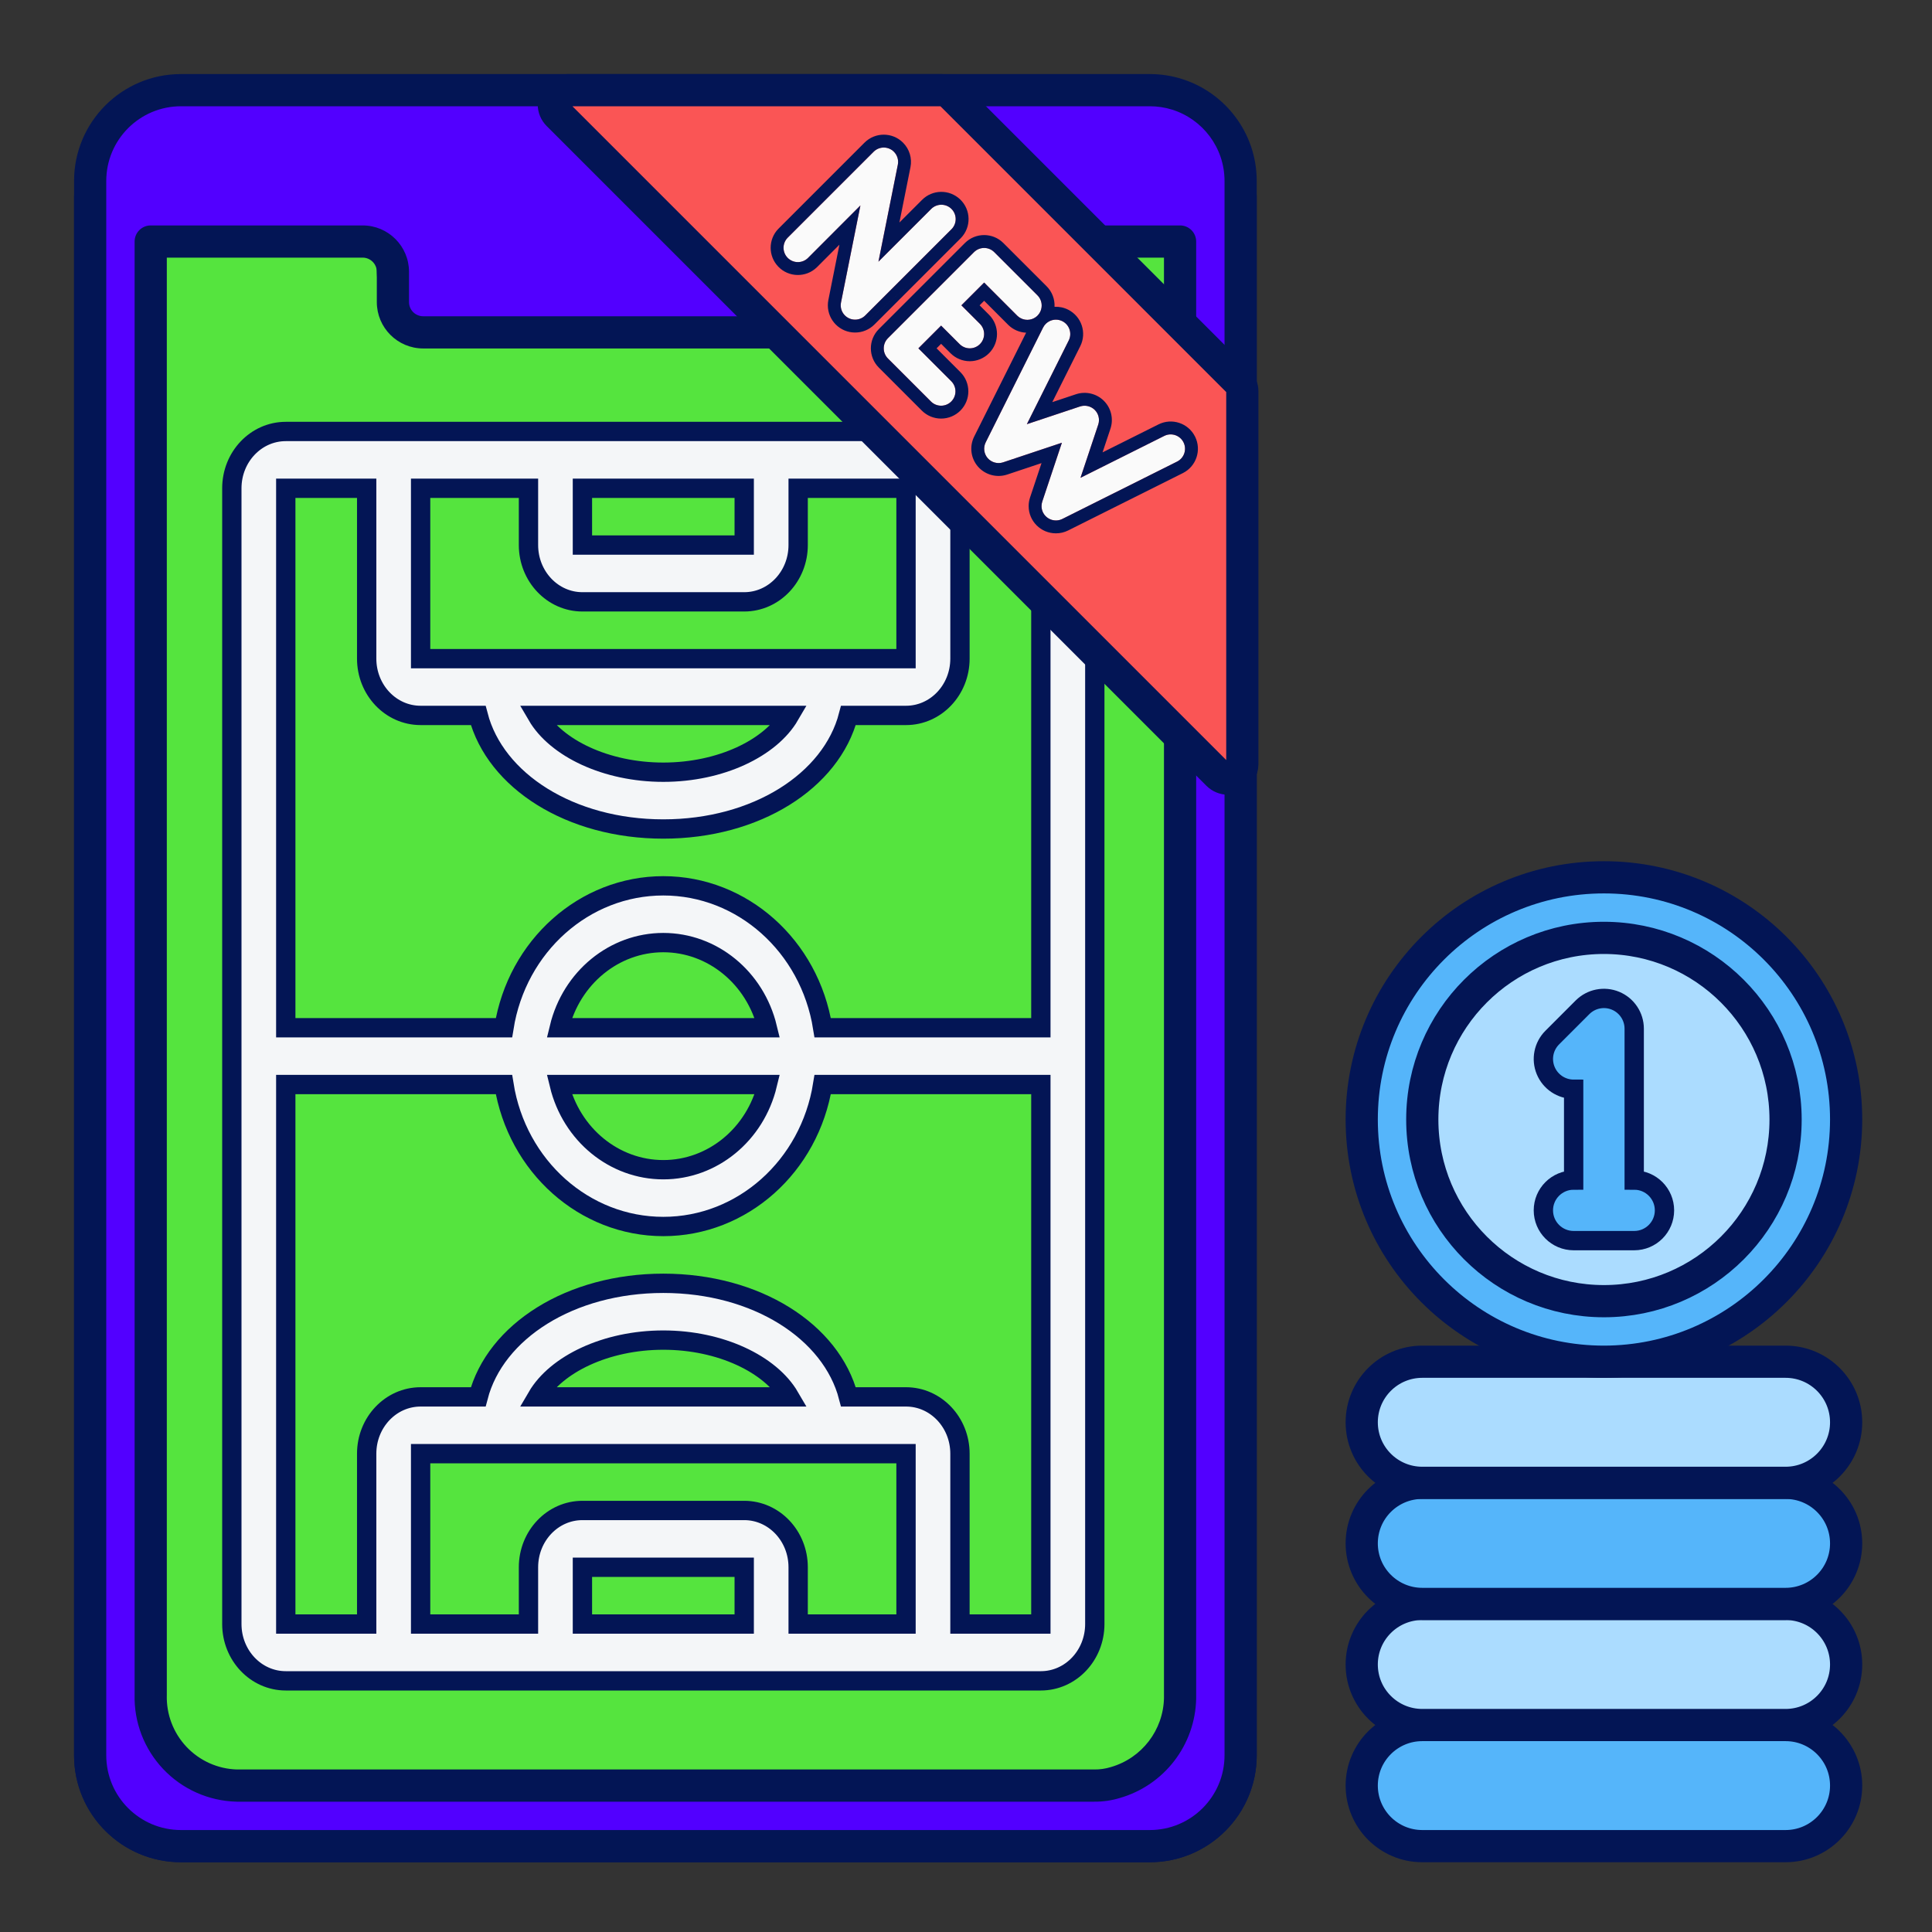 <?xml version="1.0" encoding="UTF-8"?> <svg xmlns="http://www.w3.org/2000/svg" width="300" height="300" viewBox="0 0 300 300" fill="none"><rect x="0" y="0" width="300" height="300" fill="#333333" stroke="none"/><path d="M192.644 32.804V272.562C192.644 280.353 186.328 286.667 178.54 286.667H28.104C20.314 286.667 14 280.353 14 272.562V32.804H56.311C58.907 32.804 61.012 34.909 61.012 37.505V42.206C61.012 44.803 63.115 46.908 65.712 46.908H140.93C143.527 46.908 145.632 44.803 145.632 42.206V37.505C145.632 34.909 147.737 32.804 150.333 32.804H192.644Z" fill="#55E43E" stroke="#031555" stroke-width="5"></path><path fill-rule="evenodd" clip-rule="evenodd" d="M192.644 37.505V89.219V272.562C192.644 280.353 186.328 286.667 178.54 286.667L169.137 286.667L28.104 286.667C20.314 286.667 14 280.353 14 272.562V37.505V28.104C14 20.314 20.314 14 28.104 14H169.137H178.54C180 14 181.409 14.222 182.734 14.634C188.475 16.419 192.644 21.774 192.644 28.104V37.505ZM183.241 37.505V263.702C183.124 269.776 179.061 275.102 173.181 276.794C172.114 277.118 171.005 277.276 169.89 277.264H36.754C33.112 277.166 29.66 275.625 27.156 272.978C24.651 270.334 23.301 266.802 23.403 263.162V37.505H56.311C58.907 37.505 61.012 39.61 61.012 42.206V46.908C61.012 49.504 63.115 51.609 65.712 51.609H140.93C143.527 51.609 145.632 49.504 145.632 46.908V42.206C145.632 39.61 147.737 37.505 150.333 37.505L183.241 37.505Z" fill="#5200FF"></path><path d="M178.54 286.667L178.54 289.167H178.54V286.667ZM169.137 286.667L169.137 284.167H169.137V286.667ZM28.104 286.667V289.167H28.104L28.104 286.667ZM182.734 14.634L183.476 12.247V12.247L182.734 14.634ZM183.241 263.702L185.741 263.75C185.741 263.734 185.741 263.718 185.741 263.702H183.241ZM183.241 37.505H185.741C185.741 36.842 185.478 36.206 185.009 35.737C184.54 35.269 183.904 35.005 183.241 35.005V37.505ZM173.181 276.794L172.49 274.391C172.478 274.395 172.466 274.398 172.454 274.402L173.181 276.794ZM169.89 277.264L169.918 274.764C169.909 274.764 169.899 274.764 169.89 274.764V277.264ZM36.754 277.264L36.687 279.763C36.709 279.764 36.732 279.764 36.754 279.764V277.264ZM27.156 272.978L28.971 271.26L28.971 271.259L27.156 272.978ZM23.403 263.162L25.902 263.232C25.902 263.208 25.903 263.185 25.903 263.162H23.403ZM23.403 37.505V35.005C22.022 35.005 20.903 36.124 20.903 37.505H23.403ZM150.333 37.505V40.005V37.505ZM195.144 89.219V37.505H190.144V89.219H195.144ZM195.144 272.562V89.219H190.144V272.562H195.144ZM178.54 289.167C187.709 289.167 195.144 281.734 195.144 272.562H190.144C190.144 278.972 184.948 284.167 178.54 284.167V289.167ZM169.137 289.167L178.54 289.167L178.54 284.167L169.137 284.167L169.137 289.167ZM28.104 289.167L169.137 289.167V284.167L28.104 284.167L28.104 289.167ZM11.5 272.562C11.5 281.734 18.933 289.167 28.104 289.167V284.167C21.694 284.167 16.5 278.972 16.5 272.562H11.5ZM11.5 37.505V272.562H16.5V37.505H11.5ZM11.5 28.104V37.505H16.5V28.104H11.5ZM28.104 11.5C18.933 11.5 11.5 18.933 11.5 28.104H16.5C16.5 21.694 21.694 16.5 28.104 16.5V11.5ZM169.137 11.5H28.104V16.5H169.137V11.5ZM178.54 11.5H169.137V16.5H178.54V11.5ZM183.476 12.247C181.914 11.761 180.255 11.5 178.54 11.5V16.5C179.746 16.5 180.904 16.683 181.991 17.021L183.476 12.247ZM195.144 28.104C195.144 20.649 190.233 14.348 183.476 12.247L181.991 17.021C186.717 18.491 190.144 22.9 190.144 28.104H195.144ZM195.144 37.505V28.104H190.144V37.505H195.144ZM185.741 263.702V37.505H180.741V263.702H185.741ZM173.872 279.196C180.81 277.201 185.602 270.917 185.741 263.75L180.742 263.653C180.645 268.635 177.313 273.004 172.49 274.391L173.872 279.196ZM169.862 279.764C171.232 279.779 172.596 279.585 173.908 279.186L172.454 274.402C171.632 274.652 170.778 274.774 169.918 274.764L169.862 279.764ZM36.754 279.764H169.89V274.764H36.754V279.764ZM25.34 274.697C28.301 277.825 32.381 279.647 36.687 279.763L36.821 274.765C33.842 274.685 31.02 273.424 28.971 271.26L25.34 274.697ZM20.904 263.092C20.783 267.396 22.379 271.572 25.341 274.698L28.971 271.259C26.923 269.097 25.819 266.209 25.902 263.232L20.904 263.092ZM20.903 37.505V263.162H25.903V37.505H20.903ZM56.311 35.005H23.403V40.005H56.311V35.005ZM63.512 42.206C63.512 38.23 60.288 35.005 56.311 35.005V40.005C57.526 40.005 58.512 40.991 58.512 42.206H63.512ZM63.512 46.908V42.206H58.512V46.908H63.512ZM65.712 49.109C64.498 49.109 63.512 48.125 63.512 46.908H58.512C58.512 50.883 61.733 54.109 65.712 54.109V49.109ZM140.93 49.109H65.712V54.109H140.93V49.109ZM143.132 46.908C143.132 48.123 142.146 49.109 140.93 49.109V54.109C144.907 54.109 148.132 50.885 148.132 46.908H143.132ZM143.132 42.206V46.908H148.132V42.206H143.132ZM150.333 35.005C146.356 35.005 143.132 38.23 143.132 42.206H148.132C148.132 40.991 149.118 40.005 150.333 40.005V35.005ZM183.241 35.005L150.333 35.005V40.005L183.241 40.005V35.005Z" fill="#031555"></path><path d="M281.965 173.838C281.965 192.014 267.233 206.746 249.057 206.746C230.882 206.746 216.149 192.014 216.149 173.838C216.149 155.665 230.882 140.93 249.057 140.93C267.233 140.93 281.965 155.665 281.965 173.838Z" fill="#ABDCFF" stroke="#031555" stroke-width="5"></path><path d="M220.851 267.863H277.264C282.456 267.863 286.667 272.072 286.667 277.264C286.667 282.456 282.456 286.667 277.264 286.667H220.851C215.658 286.667 211.448 282.456 211.448 277.264C211.448 272.072 215.658 267.863 220.851 267.863Z" fill="#55B5FA" stroke="#031555" stroke-width="5"></path><path d="M220.851 249.057H277.264C282.456 249.057 286.667 253.268 286.667 258.46C286.667 263.653 282.456 267.863 277.264 267.863H220.851C215.658 267.863 211.448 263.653 211.448 258.46C211.448 253.268 215.658 249.057 220.851 249.057Z" fill="#ABDCFF" stroke="#031555" stroke-width="5"></path><path d="M220.851 230.254H277.264C282.456 230.254 286.667 234.462 286.667 239.654C286.667 244.849 282.456 249.057 277.264 249.057H220.851C215.658 249.057 211.448 244.849 211.448 239.654C211.448 234.462 215.658 230.254 220.851 230.254Z" fill="#55B5FA" stroke="#031555" stroke-width="5"></path><path d="M220.851 211.448H277.264C282.456 211.448 286.667 215.658 286.667 220.851C286.667 226.043 282.456 230.254 277.264 230.254H220.851C215.658 230.254 211.448 226.043 211.448 220.851C211.448 215.658 215.658 211.448 220.851 211.448Z" fill="#ABDCFF" stroke="#031555" stroke-width="5"></path><path d="M253.759 183.241V159.736C253.759 157.835 252.612 156.121 250.857 155.393C249.101 154.667 247.079 155.068 245.733 156.412L241.034 161.113C239.688 162.457 239.286 164.479 240.014 166.235C240.742 167.993 242.454 169.137 244.356 169.137V183.241C241.76 183.241 239.654 185.347 239.654 187.943C239.654 190.539 241.76 192.644 244.356 192.644H253.759C256.355 192.644 258.46 190.539 258.46 187.943C258.46 185.347 256.355 183.241 253.759 183.241Z" fill="#55B5FA" stroke="#031555" stroke-width="3"></path><path d="M161.624 67H44.374C39.749 67 36 70.947 36 75.817V252.181C36 257.051 39.749 261 44.374 261H161.624C166.251 261 170 257.051 170 252.181V75.817C170 70.947 166.251 67 161.624 67ZM115.562 75.817V84.635H90.438V75.817H115.562ZM82.062 75.817V84.635C82.062 89.505 85.812 93.454 90.438 93.454H115.562C120.188 93.454 123.938 89.505 123.938 84.635V75.817H140.687V102.273H65.313V75.817H82.062ZM122.606 111.09C119.65 116.16 111.903 119.908 102.999 119.908C94.097 119.908 86.35 116.16 83.394 111.09H122.606ZM56.937 75.817V102.273C56.937 107.143 60.686 111.09 65.313 111.09H74.257C76.903 121.27 88.577 128.727 102.999 128.727C117.421 128.727 129.097 121.27 131.743 111.09H140.687C145.312 111.09 149.063 107.143 149.063 102.273V75.817H161.624V159.591H127.748C125.715 146.866 115.253 137.55 102.999 137.55C90.745 137.55 80.283 146.866 78.252 159.591H44.374V75.817H56.937ZM86.845 159.591C88.725 151.812 95.376 146.366 102.999 146.366C110.622 146.366 117.275 151.812 119.155 159.591H86.845ZM119.155 168.407C117.275 176.186 110.622 181.632 102.999 181.632C95.376 181.632 88.725 176.186 86.845 168.407H119.155ZM140.687 225.727V252.181H123.938V243.363C123.938 238.493 120.188 234.544 115.562 234.544H90.438C85.812 234.544 82.062 238.493 82.062 243.363V252.181H65.313V225.727H140.687ZM83.394 216.908C86.35 211.838 94.097 208.09 102.999 208.09C111.903 208.09 119.65 211.838 122.606 216.908H83.394ZM115.562 252.181H90.438V243.363H115.562V252.181ZM149.063 252.181V225.727C149.063 220.855 145.312 216.908 140.687 216.908H131.743C129.097 206.728 117.421 199.271 102.999 199.271C88.577 199.271 76.903 206.728 74.257 216.908H65.313C60.686 216.908 56.937 220.855 56.937 225.727V252.181H44.374V168.407H78.252C80.283 181.132 90.745 190.45 102.999 190.45C115.253 190.45 125.715 181.132 127.748 168.407H161.624V252.181H149.063Z" fill="#F4F6F8" stroke="#031555" stroke-width="3"></path><path d="M249.057 211.448C228.286 211.448 211.448 194.61 211.448 173.838C211.448 153.069 228.286 136.229 249.057 136.229C269.829 136.229 286.667 153.069 286.667 173.838C286.644 194.6 269.819 211.425 249.057 211.448ZM249.057 145.632C233.48 145.632 220.851 158.261 220.851 173.838C220.851 189.418 233.48 202.045 249.057 202.045C264.637 202.045 277.264 189.418 277.264 173.838C277.249 158.268 264.63 145.649 249.057 145.632Z" fill="#55B5FA" stroke="#031555" stroke-width="5"></path><path d="M192.257 59.194L147.714 14.65C147.296 14.233 146.729 13.999 146.137 14H88.231C87.001 13.998 86.002 14.993 86 16.223C85.999 16.816 86.234 17.385 86.654 17.804L189.104 120.254C189.522 120.671 190.09 120.905 190.681 120.904C190.973 120.904 191.262 120.847 191.532 120.735C192.364 120.391 192.908 119.578 192.908 118.677V60.771C192.909 60.18 192.675 59.612 192.257 59.194Z" fill="#FA5555" stroke="#031555" stroke-width="5"></path><path fill-rule="evenodd" clip-rule="evenodd" d="M130.547 47.408C130.547 48.638 131.544 49.635 132.774 49.635C133.367 49.637 133.936 49.403 134.356 48.984L147.719 35.621C147.737 35.604 147.755 35.585 147.773 35.567C148.628 34.682 148.603 33.272 147.719 32.417C146.834 31.563 145.424 31.588 144.569 32.472L136.405 40.633L139.416 25.573C139.561 24.843 139.332 24.089 138.806 23.563C137.936 22.694 136.526 22.694 135.656 23.564L122.293 36.927C121.46 37.79 121.46 39.158 122.293 40.021C123.148 40.906 124.558 40.93 125.443 40.076L133.603 31.902L130.592 46.962C130.562 47.109 130.547 47.258 130.547 47.408ZM144.56 62.347C144.979 62.765 145.546 62.999 146.137 62.998C146.729 62.998 147.296 62.762 147.714 62.343C148.582 61.472 148.581 60.062 147.71 59.194L142.605 54.089L146.135 50.559L149.015 53.439C149.433 53.856 150.001 54.09 150.592 54.089C151.179 54.088 151.743 53.854 152.159 53.439C153.03 52.571 153.032 51.161 152.164 50.289L149.284 47.41L152.819 43.875L157.923 48.984C157.941 49.003 157.96 49.021 157.978 49.039C158.863 49.893 160.273 49.869 161.127 48.984C161.982 48.099 161.957 46.69 161.073 45.835L154.391 39.154C153.521 38.284 152.112 38.284 151.242 39.154L137.879 52.517C137.01 53.386 137.01 54.796 137.879 55.666L144.56 62.347ZM161.729 78.586C161.728 79.816 162.725 80.814 163.955 80.815C164.304 80.818 164.649 80.739 164.961 80.583L182.779 71.675C183.88 71.125 184.326 69.787 183.776 68.686C183.226 67.585 181.888 67.138 180.787 67.688L167.781 74.191L170.534 65.933C170.801 65.132 170.592 64.249 169.995 63.652C169.395 63.06 168.515 62.852 167.714 63.113L159.451 65.866L165.955 52.86C166.504 51.759 166.058 50.42 164.957 49.871C163.856 49.321 162.518 49.768 161.968 50.868L153.059 68.686C152.656 69.491 152.778 70.459 153.367 71.14C153.961 71.815 154.899 72.073 155.754 71.795L164.89 68.748L161.843 77.884C161.768 78.111 161.729 78.348 161.729 78.586Z" fill="#FAFAFA"></path><path fill-rule="evenodd" clip-rule="evenodd" d="M134.356 48.984C133.936 49.403 133.367 49.637 132.774 49.635C131.544 49.635 130.547 48.638 130.547 47.408C130.547 47.258 130.562 47.109 130.592 46.962L133.603 31.902L125.443 40.076C124.558 40.93 123.148 40.906 122.293 40.021C121.46 39.158 121.46 37.79 122.293 36.927L135.656 23.564C136.526 22.694 137.936 22.694 138.806 23.563C139.332 24.089 139.561 24.843 139.416 25.573L136.405 40.633L144.569 32.472C145.424 31.588 146.834 31.563 147.719 32.417C148.604 33.272 148.628 34.682 147.773 35.567C147.755 35.585 147.737 35.604 147.719 35.621L134.356 48.984ZM149.123 37.046L135.768 50.401C134.973 51.194 133.894 51.638 132.771 51.635C132.772 51.635 132.773 51.635 132.775 51.635M149.123 37.046C149.153 37.017 149.182 36.987 149.212 36.957C150.833 35.277 150.788 32.601 149.108 30.979C147.434 29.362 144.768 29.403 143.145 31.068L139.66 34.551L141.377 25.963C141.653 24.578 141.218 23.147 140.22 22.149C138.569 20.498 135.893 20.499 134.242 22.149C134.242 22.15 134.242 22.149 134.242 22.149L120.867 35.525L120.855 35.537C119.272 37.175 119.273 39.772 120.855 41.41C122.476 43.089 125.153 43.137 126.832 41.514L126.845 41.502L130.345 37.996L128.633 46.561C128.632 46.563 128.632 46.564 128.631 46.566C128.575 46.844 128.547 47.127 128.547 47.408C128.547 49.742 130.438 51.633 132.771 51.635M149.015 53.439L146.135 50.559L142.605 54.089L147.71 59.194C148.581 60.062 148.582 61.472 147.714 62.343C147.296 62.762 146.729 62.998 146.137 62.998C145.546 62.999 144.979 62.765 144.561 62.347L137.879 55.666C137.01 54.796 137.01 53.386 137.879 52.517L151.242 39.154C152.112 38.284 153.521 38.284 154.391 39.154L161.073 45.835C161.781 46.519 161.938 47.56 161.534 48.401C161.433 48.611 161.298 48.808 161.127 48.984C160.939 49.179 160.724 49.332 160.494 49.443C159.678 49.837 158.668 49.705 157.978 49.039C157.96 49.021 157.941 49.003 157.923 48.984L152.819 43.875L149.284 47.41L152.164 50.289C153.032 51.161 153.03 52.571 152.159 53.439C151.743 53.854 151.179 54.088 150.592 54.089C150.001 54.09 149.433 53.856 149.015 53.439ZM153.572 54.855C155.225 53.206 155.228 50.531 153.58 48.877L152.113 47.41L152.818 46.704L156.499 50.388C156.528 50.418 156.558 50.448 156.588 50.477C157.36 51.222 158.343 51.616 159.336 51.66L151.271 67.791C151.271 67.791 151.271 67.79 151.271 67.791C150.506 69.319 150.736 71.157 151.854 72.449L151.86 72.455L151.865 72.462C152.986 73.735 154.757 74.221 156.371 73.697L156.379 73.695L161.727 71.911L159.946 77.251C159.802 77.682 159.729 78.132 159.729 78.585C159.728 80.916 161.615 82.81 163.946 82.815C164.606 82.819 165.258 82.669 165.85 82.375L183.672 73.464C185.761 72.42 186.609 69.881 185.566 67.792C184.522 65.703 181.983 64.855 179.894 65.899L171.205 70.243L172.431 66.566C172.938 65.046 172.542 63.369 171.408 62.237L171.401 62.23C170.269 61.111 168.606 60.718 167.093 61.212L163.399 62.443L167.744 53.753C168.787 51.664 167.94 49.125 165.85 48.081C165.175 47.744 164.452 47.604 163.748 47.641C163.804 46.474 163.378 45.289 162.477 44.41L155.805 37.739C154.155 36.089 151.479 36.089 149.828 37.739L136.465 51.102C134.815 52.753 134.814 55.429 136.465 57.08L143.148 63.763C143.942 64.555 145.018 64.999 146.138 64.998C147.261 64.997 148.337 64.55 149.13 63.756C150.778 62.103 150.775 59.427 149.123 57.778M162.991 49.858C162.788 49.956 162.599 50.086 162.431 50.243C162.431 50.243 162.432 50.243 162.431 50.243C162.246 50.418 162.088 50.628 161.968 50.868L153.059 68.686C152.656 69.491 152.778 70.459 153.367 71.14C153.961 71.815 154.899 72.073 155.754 71.795L164.89 68.748L161.843 77.884C161.768 78.111 161.729 78.348 161.729 78.586C161.728 79.816 162.725 80.814 163.955 80.815C164.304 80.818 164.649 80.739 164.961 80.583L182.779 71.675C183.88 71.125 184.326 69.787 183.776 68.686C183.226 67.585 181.888 67.138 180.787 67.688L167.781 74.191L170.534 65.933C170.801 65.132 170.592 64.249 169.995 63.652C169.395 63.06 168.515 62.852 167.714 63.113L159.451 65.866L165.955 52.86C166.504 51.759 166.058 50.42 164.957 49.871C164.315 49.55 163.592 49.568 162.991 49.858ZM153.571 54.856C152.78 55.644 151.711 56.086 150.597 56.089L150.595 56.089C149.474 56.091 148.397 55.647 147.602 54.854L147.601 54.853L146.135 53.388L145.434 54.089L149.122 57.778" fill="#031555"></path></svg> 